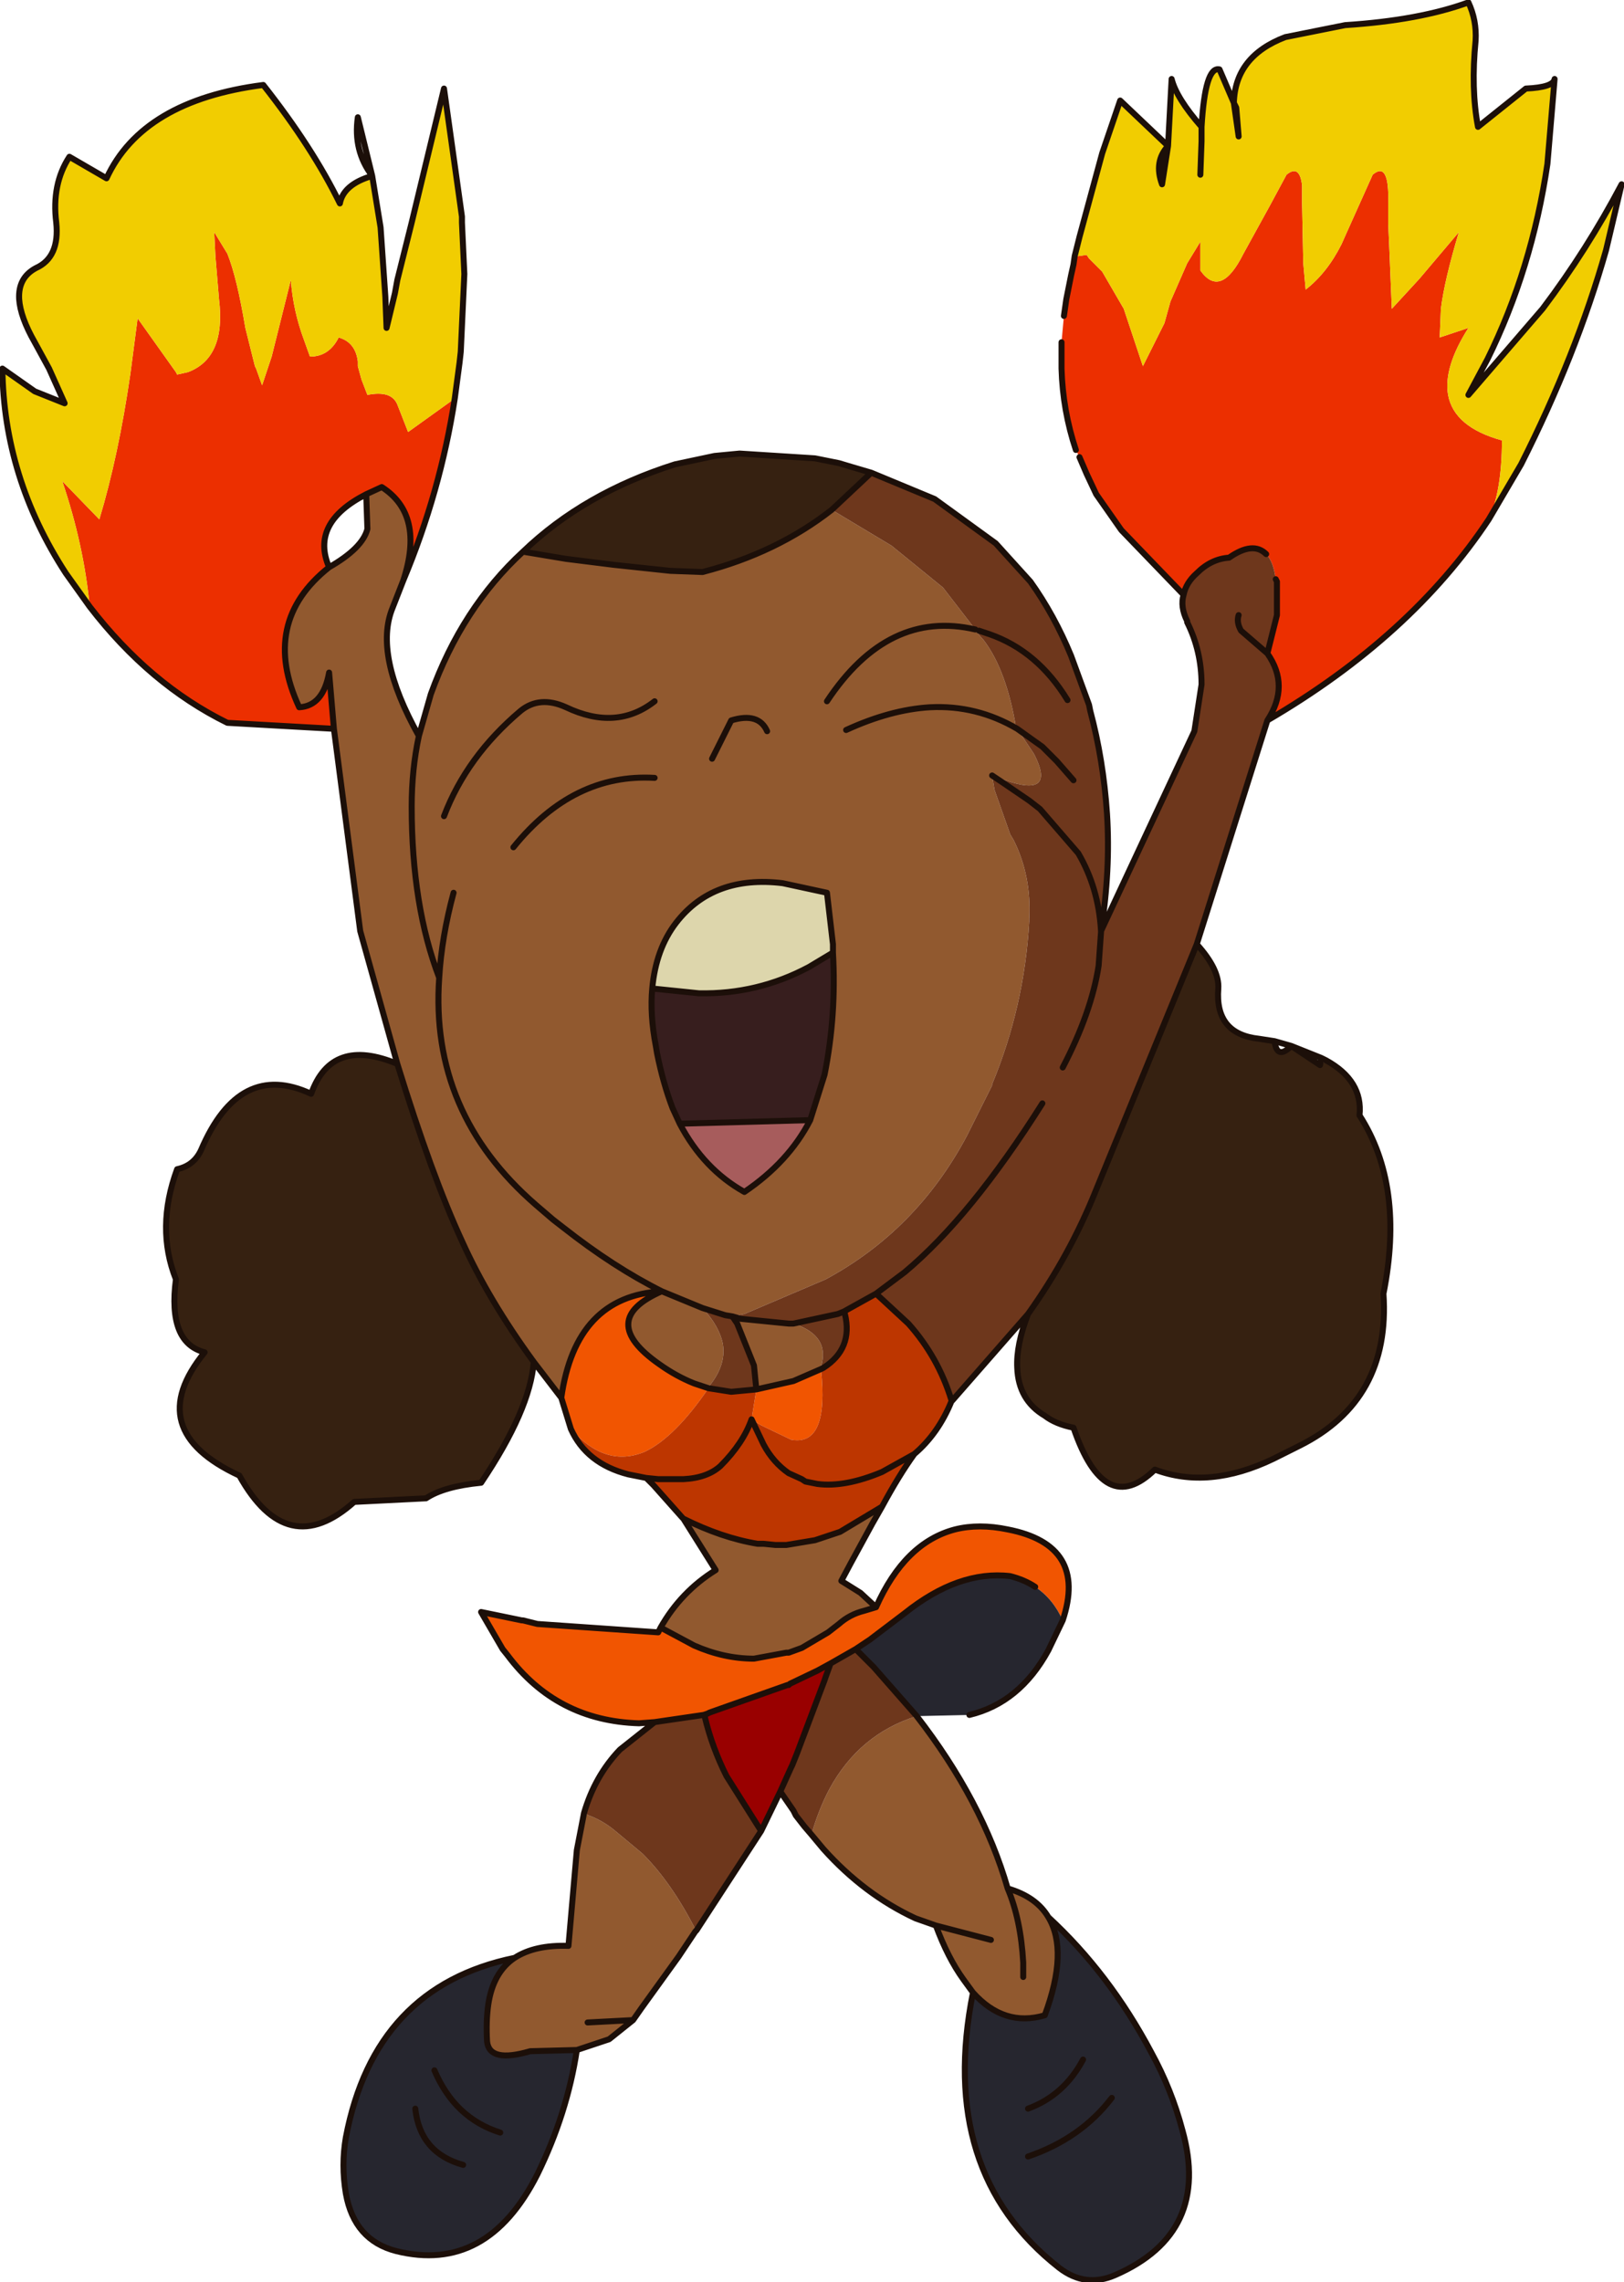 <?xml version="1.0" encoding="UTF-8" standalone="no"?>
<svg xmlns:xlink="http://www.w3.org/1999/xlink" height="95.35px" width="67.85px" xmlns="http://www.w3.org/2000/svg">
  <g transform="matrix(1.0, 0.0, 0.0, 1.0, 14.15, 22.1)">
    <path d="M2.7 2.15 L2.25 3.3 Q1.45 5.25 3.35 8.65 L3.85 6.9 Q5.15 3.3 7.7 0.95 L9.5 1.25 11.5 1.5 13.85 1.75 15.2 1.8 Q18.3 1.0 20.6 -0.8 L23.1 0.7 25.25 2.45 26.6 4.2 26.75 4.25 26.6 4.25 26.95 4.65 Q27.9 5.9 28.3 8.3 L28.35 8.35 Q26.65 7.35 24.7 7.45 23.05 7.55 21.2 8.4 23.05 7.55 24.7 7.45 26.65 7.35 28.35 8.35 L29.05 9.4 Q30.0 11.25 27.85 10.5 L27.3 10.3 27.4 10.9 28.0 12.6 28.05 12.75 28.2 13.0 Q28.95 14.5 28.85 16.3 L28.85 16.4 Q28.65 19.95 27.3 23.2 L27.3 23.25 26.25 25.35 Q24.15 29.3 20.35 31.35 L16.95 32.8 16.45 32.9 16.8 33.0 18.8 33.2 19.0 33.2 Q20.55 33.7 20.15 35.0 L20.25 35.05 20.15 35.1 19.0 35.6 17.45 35.95 17.35 34.95 16.65 33.2 16.45 32.9 16.15 32.85 15.2 32.55 Q15.9 33.3 16.05 34.05 16.2 34.95 15.45 35.85 L15.45 35.9 14.85 35.7 Q14.1 35.4 13.4 34.9 10.75 33.05 13.5 31.85 9.9 32.05 9.3 36.3 L8.15 34.8 Q6.25 32.2 5.15 29.75 3.9 27.05 2.45 22.35 L0.9 16.8 -0.2 8.35 -0.4 6.0 Q-0.65 7.4 -1.65 7.45 -3.3 3.9 -0.4 1.6 1.0 0.8 1.2 0.0 L1.15 -1.45 1.8 -1.75 Q3.6 -0.6 2.7 2.15 M22.7 40.85 L22.3 41.55 21.4 43.2 21.0 43.95 21.8 44.45 22.45 45.05 21.95 45.2 Q21.35 45.35 20.9 45.75 L20.45 46.1 19.35 46.75 18.8 46.95 18.7 46.95 17.35 47.2 Q16.1 47.2 14.85 46.65 L13.45 45.9 Q14.3 44.4 15.75 43.5 L14.4 41.35 Q16.0 42.15 17.5 42.4 L17.75 42.4 18.25 42.45 18.7 42.45 19.9 42.25 20.95 41.9 22.7 40.85 M24.15 49.6 Q26.9 53.15 27.95 56.8 29.15 57.15 29.65 58.0 30.5 59.4 29.5 62.1 27.8 62.6 26.5 61.15 L26.1 60.6 Q25.45 59.7 24.95 58.35 L24.1 58.05 Q21.95 57.05 20.25 55.15 L19.75 54.55 Q20.05 53.5 20.5 52.65 21.75 50.35 24.15 49.6 M14.95 58.55 L14.9 58.6 14.2 59.65 12.65 61.8 12.3 62.3 11.3 63.1 9.95 63.55 8.0 63.6 Q6.3 64.1 6.2 63.2 6.15 62.35 6.25 61.65 6.45 60.3 7.35 59.7 8.2 59.15 9.6 59.2 L9.95 55.2 10.25 53.65 10.45 53.75 Q11.0 53.95 11.5 54.35 L12.7 55.35 Q13.9 56.55 14.9 58.5 L14.95 58.55 M20.4 7.2 Q22.95 3.35 26.6 4.2 22.95 3.35 20.4 7.2 M20.65 17.7 L20.65 17.35 20.4 15.2 18.55 14.8 Q15.65 14.45 14.1 16.45 13.25 17.55 13.1 19.2 13.0 20.3 13.25 21.6 L13.3 21.9 Q13.55 23.15 13.95 24.2 L14.25 24.85 Q15.25 26.75 16.95 27.7 18.8 26.45 19.7 24.7 L20.3 22.8 Q20.8 20.3 20.65 17.7 M17.9 8.45 Q17.55 7.65 16.4 8.0 L15.6 9.6 16.4 8.0 Q17.55 7.65 17.9 8.45 M7.3 13.3 Q9.8 10.2 13.2 10.4 9.8 10.2 7.3 13.3 M4.2 18.75 Q4.3 17.05 4.8 15.2 4.3 17.05 4.2 18.75 3.8 24.4 8.25 28.25 L8.95 28.85 9.4 29.2 Q11.5 30.85 13.5 31.85 11.5 30.85 9.4 29.2 L8.95 28.85 8.25 28.25 Q3.8 24.4 4.2 18.75 3.05 15.75 3.05 11.6 3.05 10.05 3.35 8.65 3.05 10.05 3.05 11.6 3.05 15.75 4.2 18.75 M4.4 12.0 Q5.35 9.5 7.6 7.6 8.4 6.95 9.5 7.45 11.6 8.45 13.2 7.2 11.6 8.45 9.5 7.45 8.4 6.95 7.6 7.6 5.35 9.5 4.4 12.0 M15.2 32.55 L13.5 31.85 15.2 32.55 M20.85 32.8 L21.15 32.8 20.85 32.8 M27.25 58.95 L24.95 58.35 27.25 58.95 M28.6 60.5 L28.6 59.9 Q28.5 58.1 27.95 56.8 28.5 58.1 28.6 59.9 L28.6 60.5 M10.4 62.4 L12.3 62.3 10.4 62.4" fill="#91592f" fill-rule="evenodd" stroke="none"/>
    <path d="M22.45 45.05 Q23.65 42.35 25.75 41.8 26.75 41.55 27.95 41.8 31.3 42.45 30.25 45.6 29.85 44.7 29.1 44.2 28.65 43.9 28.05 43.75 25.9 43.5 23.65 45.3 L22.2 46.4 21.6 46.8 21.25 47.0 20.55 47.4 20.0 47.7 18.85 48.25 18.8 48.3 18.75 48.3 15.5 49.45 15.4 49.5 15.25 49.55 13.2 49.85 12.55 49.9 Q9.1 49.8 7.05 47.05 L6.85 46.8 5.95 45.25 7.65 45.6 7.7 45.6 8.3 45.75 13.35 46.1 13.45 45.9 14.85 46.65 Q16.1 47.2 17.35 47.2 L18.7 46.95 18.8 46.95 19.35 46.75 20.45 46.1 20.9 45.75 Q21.35 45.35 21.95 45.2 L22.45 45.05 M9.7 37.6 L9.3 36.3 Q9.9 32.05 13.5 31.85 10.75 33.05 13.4 34.9 14.1 35.4 14.85 35.7 L15.45 35.9 Q14.05 37.95 12.8 38.55 11.15 39.25 9.7 37.6 M17.45 35.95 L19.0 35.6 20.15 35.1 Q20.5 38.35 18.9 38.05 L17.65 37.45 17.25 37.2 17.45 35.95" fill="#f15501" fill-rule="evenodd" stroke="none"/>
    <path d="M7.7 0.95 Q10.25 -1.5 14.05 -2.7 L15.7 -3.05 16.75 -3.15 19.9 -2.95 20.9 -2.75 21.4 -2.6 22.25 -2.35 20.6 -0.8 Q18.3 1.0 15.2 1.8 L13.85 1.75 11.5 1.5 9.5 1.25 7.7 0.95 M35.85 17.35 Q36.8 18.4 36.75 19.2 36.6 21.1 38.45 21.3 L39.1 21.4 Q39.2 22.2 39.8 21.6 L41.0 22.4 41.25 22.2 Q42.8 23.05 42.65 24.5 44.55 27.45 43.65 31.95 43.95 36.4 40.15 38.3 L39.05 38.85 Q36.35 40.15 34.1 39.3 32.0 41.35 30.7 37.55 29.95 37.4 29.5 37.05 28.4 36.4 28.35 35.05 28.3 34.1 28.8 32.8 30.55 30.35 31.65 27.6 L35.85 17.35 M8.15 34.8 Q8.0 36.8 5.95 39.85 4.4 40.0 3.65 40.5 L0.65 40.65 Q-2.15 43.15 -4.15 39.55 -8.25 37.65 -5.6 34.4 -7.15 34.0 -6.8 31.35 -7.65 29.2 -6.75 26.75 -6.05 26.6 -5.75 25.95 -4.15 22.2 -1.15 23.6 -0.3 21.2 2.45 22.35 3.9 27.05 5.15 29.75 6.25 32.2 8.15 34.8" fill="#362111" fill-rule="evenodd" stroke="none"/>
    <path d="M30.25 45.6 L29.65 46.85 Q28.45 49.05 26.35 49.55 L24.15 49.6 22.35 47.55 21.6 46.8 22.2 46.4 23.65 45.3 Q25.9 43.5 28.05 43.75 28.65 43.9 29.1 44.2 29.85 44.7 30.25 45.6 M29.65 58.0 Q32.2 60.35 33.95 63.65 34.8 65.2 35.25 66.9 36.45 71.2 32.45 72.95 31.2 73.5 30.1 72.65 25.0 68.65 26.5 61.15 27.8 62.6 29.5 62.1 30.5 59.4 29.65 58.0 M9.95 63.55 Q9.55 66.2 8.3 68.75 6.2 72.9 2.4 71.95 0.65 71.5 0.3 69.55 0.1 68.35 0.3 67.2 1.5 60.9 7.35 59.7 6.45 60.3 6.25 61.65 6.15 62.35 6.2 63.2 6.3 64.1 8.0 63.6 L9.95 63.55 M32.3 65.55 Q31.0 67.25 28.8 68.0 31.0 67.25 32.3 65.55 M31.1 63.95 Q30.3 65.45 28.8 66.0 30.3 65.45 31.1 63.95 M5.2 68.35 Q3.4 67.85 3.2 66.0 3.4 67.85 5.2 68.35 M6.75 67.0 Q4.85 66.4 4.0 64.4 4.85 66.4 6.75 67.0" fill="#26262f" fill-rule="evenodd" stroke="none"/>
    <path d="M4.85 -5.45 Q4.25 -1.55 2.7 2.15 3.6 -0.6 1.8 -1.75 L1.15 -1.45 Q-1.2 -0.25 -0.4 1.6 -3.3 3.9 -1.65 7.45 -0.65 7.4 -0.4 6.0 L-0.2 8.35 -4.65 8.1 Q-7.9 6.5 -10.4 3.25 -10.65 0.65 -11.55 -2.0 L-10.0 -0.4 Q-9.2 -3.05 -8.7 -6.5 L-8.4 -8.8 -6.8 -6.55 -6.75 -6.45 -6.3 -6.55 Q-4.7 -7.15 -5.0 -9.6 L-5.15 -11.4 -5.2 -12.4 -4.65 -11.5 Q-4.25 -10.5 -3.9 -8.4 L-3.5 -6.8 -3.45 -6.7 -3.2 -6.0 -2.95 -6.75 -2.8 -7.2 -2.4 -8.8 -2.0 -10.4 Q-1.9 -9.1 -1.45 -7.9 L-1.2 -7.2 Q-0.4 -7.2 0.0 -8.0 0.7 -7.8 0.8 -7.0 L0.8 -6.8 0.95 -6.25 1.2 -5.6 Q2.2 -5.8 2.45 -5.2 L2.9 -4.05 4.85 -5.45 M35.3 2.75 L32.7 0.05 31.65 -1.45 31.25 -2.3 30.95 -3.0 30.8 -3.3 Q30.25 -4.95 30.2 -6.7 L30.2 -7.8 30.3 -8.9 30.4 -9.6 30.6 -10.6 30.7 -11.05 30.75 -11.4 30.8 -11.4 30.9 -11.4 31.25 -11.45 31.35 -11.3 31.9 -10.75 32.8 -9.2 33.2 -8.0 33.6 -6.8 34.5 -8.6 34.75 -9.5 35.45 -11.1 36.0 -12.0 36.0 -10.8 Q36.85 -9.6 37.8 -11.5 L38.9 -13.5 39.6 -14.8 Q40.15 -15.25 40.25 -14.35 L40.25 -13.6 40.3 -11.1 40.4 -10.0 Q41.3 -10.7 41.9 -11.9 L42.1 -12.35 43.2 -14.8 Q43.9 -15.4 43.85 -13.6 L43.85 -12.75 43.9 -11.6 44.0 -9.2 45.15 -10.45 46.8 -12.4 Q46.2 -10.4 46.05 -9.2 L46.0 -8.0 47.2 -8.4 Q46.15 -6.75 46.35 -5.6 46.6 -4.25 48.6 -3.7 48.6 -1.6 48.05 -0.4 44.8 4.5 38.8 8.0 39.75 6.55 38.8 5.2 L39.2 3.6 39.2 2.2 39.15 2.1 Q39.05 1.35 38.75 1.05 38.2 0.5 37.2 1.2 36.45 1.25 35.85 1.85 35.4 2.25 35.3 2.75" fill="#ec2f00" fill-rule="evenodd" stroke="none"/>
    <path d="M13.1 19.2 Q13.25 17.55 14.1 16.45 15.65 14.45 18.55 14.8 L20.4 15.2 20.65 17.35 20.65 17.7 19.65 18.3 Q17.5 19.45 15.05 19.4 L13.1 19.2" fill="#ddd6ac" fill-rule="evenodd" stroke="none"/>
    <path d="M13.1 19.2 L15.05 19.4 Q17.5 19.45 19.65 18.3 L20.65 17.7 Q20.8 20.3 20.3 22.8 L19.7 24.7 14.25 24.85 13.95 24.2 Q13.55 23.15 13.3 21.9 L13.25 21.6 Q13.0 20.3 13.1 19.2" fill="#371e1e" fill-rule="evenodd" stroke="none"/>
    <path d="M19.7 24.7 Q18.8 26.45 16.95 27.7 15.25 26.75 14.25 24.85 L19.7 24.7" fill="#a75c5c" fill-rule="evenodd" stroke="none"/>
    <path d="M18.45 52.75 L17.65 54.4 16.2 52.1 Q15.6 50.9 15.3 49.65 L15.25 49.55 15.4 49.5 15.5 49.45 18.75 48.3 18.8 48.3 18.85 48.25 20.0 47.7 20.55 47.4 20.35 47.95 20.3 48.1 19.15 51.15 18.95 51.65 18.9 51.75 18.45 52.75" fill="#990000" fill-rule="evenodd" stroke="none"/>
    <path d="M-10.4 3.25 L-11.4 1.85 Q-14.0 -2.15 -14.05 -6.7 L-12.7 -5.75 -11.45 -5.25 -12.1 -6.7 -12.7 -7.8 Q-13.3 -8.85 -13.35 -9.6 -13.4 -10.5 -12.65 -10.9 -11.65 -11.35 -11.8 -12.8 -12.0 -14.4 -11.25 -15.55 L-9.7 -14.65 Q-8.2 -17.9 -3.15 -18.55 -1.1 -15.95 0.05 -13.6 0.2 -14.4 1.4 -14.75 L1.75 -12.6 1.95 -9.7 2.0 -8.4 2.35 -9.85 2.45 -10.4 3.05 -12.8 4.4 -18.4 5.15 -13.05 5.15 -12.8 5.25 -10.65 5.1 -7.4 5.05 -6.95 4.85 -5.45 2.9 -4.05 2.45 -5.2 Q2.2 -5.8 1.2 -5.6 L0.95 -6.25 0.8 -6.8 0.8 -7.0 Q0.7 -7.8 0.0 -8.0 -0.4 -7.2 -1.2 -7.2 L-1.45 -7.9 Q-1.9 -9.1 -2.0 -10.4 L-2.4 -8.8 -2.8 -7.2 -2.95 -6.75 -3.2 -6.0 -3.45 -6.7 -3.5 -6.8 -3.9 -8.4 Q-4.25 -10.5 -4.65 -11.5 L-5.2 -12.4 -5.15 -11.4 -5.0 -9.6 Q-4.7 -7.15 -6.3 -6.55 L-6.75 -6.45 -6.8 -6.55 -8.4 -8.8 -8.7 -6.5 Q-9.2 -3.05 -10.0 -0.4 L-11.55 -2.0 Q-10.65 0.65 -10.4 3.25 M30.75 -11.4 L30.95 -12.2 31.9 -15.7 32.65 -17.9 34.65 -16.0 34.8 -18.8 Q35.0 -18.0 36.05 -16.8 36.2 -19.35 36.8 -19.2 L37.4 -17.8 Q37.45 -19.75 39.55 -20.55 L42.05 -21.05 Q45.15 -21.25 47.2 -22.0 47.55 -21.25 47.5 -20.4 47.3 -18.4 47.6 -16.8 L49.6 -18.4 Q50.75 -18.45 50.8 -18.8 L50.5 -15.25 Q49.85 -10.85 48.0 -7.1 L47.2 -5.6 50.3 -9.2 Q52.15 -11.65 53.6 -14.4 L52.95 -11.65 Q51.7 -7.25 49.4 -2.7 L48.05 -0.4 Q48.6 -1.6 48.6 -3.7 46.6 -4.25 46.35 -5.6 46.15 -6.75 47.2 -8.4 L46.0 -8.0 46.05 -9.2 Q46.2 -10.4 46.8 -12.4 L45.15 -10.45 44.0 -9.2 43.9 -11.6 43.85 -12.75 43.85 -13.6 Q43.9 -15.4 43.2 -14.8 L42.1 -12.35 41.9 -11.9 Q41.3 -10.7 40.4 -10.0 L40.3 -11.1 40.25 -13.6 40.25 -14.35 Q40.15 -15.25 39.6 -14.8 L38.9 -13.5 37.8 -11.5 Q36.85 -9.6 36.0 -10.8 L36.0 -12.0 35.45 -11.1 34.75 -9.5 34.5 -8.6 33.6 -6.8 33.2 -8.0 32.8 -9.2 31.9 -10.75 31.35 -11.3 31.25 -11.45 30.9 -11.4 30.8 -11.4 30.75 -11.4 M34.65 -16.0 Q34.05 -15.35 34.4 -14.4 L34.65 -16.0 M36.0 -14.8 L36.05 -16.2 36.05 -16.8 36.05 -16.2 36.0 -14.8 M37.4 -17.8 L37.6 -16.4 37.5 -17.6 37.4 -17.8" fill="#f1cd01" fill-rule="evenodd" stroke="none"/>
    <path d="M22.25 -2.35 L24.9 -1.25 27.45 0.6 28.9 2.2 Q29.9 3.6 30.6 5.3 L31.35 7.35 31.4 7.6 Q31.95 9.65 32.1 11.9 32.25 14.25 31.85 16.8 L35.75 8.45 36.05 6.5 Q36.05 5.1 35.45 3.9 L35.45 3.85 Q35.15 3.25 35.3 2.75 35.4 2.25 35.85 1.85 36.45 1.25 37.2 1.2 38.2 0.5 38.75 1.05 39.05 1.35 39.15 2.1 L39.2 2.2 39.2 3.6 38.8 5.2 37.7 4.25 Q37.5 3.9 37.6 3.6 37.5 3.9 37.7 4.25 L38.8 5.2 Q39.75 6.55 38.8 8.0 L35.85 17.35 31.65 27.6 Q30.55 30.35 28.8 32.8 L25.65 36.4 25.6 36.4 Q25.05 34.6 23.8 33.2 L22.45 31.95 21.1 32.7 20.85 32.8 19.0 33.2 20.85 32.8 21.15 32.8 Q21.5 34.25 20.25 35.05 L20.15 35.0 Q20.55 33.7 19.0 33.2 L18.8 33.2 16.8 33.0 16.45 32.9 16.95 32.8 20.35 31.35 Q24.15 29.3 26.25 25.35 L27.3 23.25 27.3 23.2 Q28.65 19.95 28.85 16.4 L28.85 16.3 Q28.95 14.5 28.2 13.0 L28.05 12.75 28.0 12.6 27.4 10.9 27.3 10.3 27.85 10.5 Q30.0 11.25 29.05 9.4 L28.35 8.35 28.3 8.3 Q27.9 5.9 26.95 4.65 L26.6 4.25 26.75 4.25 26.6 4.2 25.25 2.45 23.1 0.7 20.6 -0.8 22.25 -2.35 M19.75 54.55 L19.45 54.2 19.1 53.75 19.0 53.55 18.45 52.75 18.9 51.75 18.95 51.65 19.15 51.15 20.3 48.1 20.35 47.95 20.55 47.4 21.25 47.0 21.6 46.8 22.35 47.55 24.15 49.6 Q21.75 50.35 20.5 52.65 20.05 53.5 19.75 54.55 M17.65 54.4 L14.95 58.55 14.9 58.5 Q13.9 56.55 12.7 55.35 L11.5 54.35 Q11.0 53.95 10.45 53.75 L10.25 53.65 Q10.7 52.1 11.75 51.0 L13.2 49.85 15.25 49.55 15.3 49.65 Q15.6 50.9 16.2 52.1 L17.65 54.4 M30.45 7.15 Q29.2 5.1 27.2 4.4 L26.75 4.25 27.2 4.4 Q29.2 5.1 30.45 7.15 M30.7 10.5 L30.0 9.7 29.4 9.1 28.35 8.35 29.4 9.1 30.0 9.7 30.7 10.5 M31.85 16.8 Q31.75 15.0 30.9 13.55 L29.3 11.7 28.85 11.35 27.75 10.6 27.3 10.3 27.75 10.6 28.85 11.35 29.3 11.7 30.9 13.55 Q31.75 15.0 31.85 16.8 L31.85 16.85 31.85 16.8 M30.25 22.5 Q31.45 20.2 31.75 18.25 L31.85 16.85 31.75 18.25 Q31.45 20.2 30.25 22.5 M29.4 24.0 Q26.4 28.75 23.65 31.05 L22.45 31.95 23.65 31.05 Q26.4 28.75 29.4 24.0 M15.2 32.55 L16.15 32.85 16.45 32.9 16.65 33.2 17.35 34.95 17.45 35.95 16.4 36.05 15.45 35.9 15.45 35.85 Q16.2 34.95 16.05 34.05 15.9 33.3 15.2 32.55" fill="#6e371c" fill-rule="evenodd" stroke="none"/>
    <path d="M25.6 36.45 Q25.05 37.8 24.05 38.65 23.4 39.55 22.7 40.85 L20.95 41.9 19.9 42.25 18.7 42.45 18.25 42.45 17.75 42.4 17.5 42.4 Q16.0 42.15 14.4 41.35 L14.35 41.3 13.15 39.95 12.85 39.65 12.1 39.5 Q10.35 39.05 9.7 37.6 11.15 39.25 12.8 38.55 14.05 37.95 15.45 35.9 L16.4 36.05 17.45 35.95 17.25 37.2 17.65 37.45 18.9 38.05 Q20.5 38.35 20.15 35.1 L20.25 35.05 Q21.5 34.25 21.15 32.8 L21.1 32.7 22.45 31.95 23.8 33.2 Q25.05 34.6 25.6 36.4 L25.6 36.45 M12.85 39.65 L13.35 39.7 14.4 39.7 Q15.4 39.65 15.95 39.15 16.9 38.2 17.25 37.2 L17.75 38.25 Q18.15 39.0 18.8 39.45 L19.35 39.7 19.5 39.8 20.0 39.9 Q21.15 40.05 22.7 39.4 L24.05 38.65 22.7 39.4 Q21.15 40.05 20.0 39.9 L19.5 39.8 19.35 39.7 18.8 39.45 Q18.15 39.0 17.75 38.25 L17.25 37.2 Q16.9 38.2 15.95 39.15 15.4 39.65 14.4 39.7 L13.35 39.7 12.85 39.65" fill="#bd3600" fill-rule="evenodd" stroke="none"/>
    <path d="M-10.4 3.25 L-11.4 1.85 Q-14.0 -2.15 -14.05 -6.7 L-12.7 -5.75 -11.45 -5.25 -12.1 -6.7 -12.7 -7.8 Q-13.3 -8.85 -13.35 -9.6 -13.4 -10.5 -12.65 -10.9 -11.65 -11.35 -11.8 -12.8 -12.0 -14.4 -11.25 -15.55 L-9.7 -14.65 Q-8.2 -17.9 -3.15 -18.55 -1.1 -15.95 0.05 -13.6 0.2 -14.4 1.4 -14.75 0.6 -15.8 0.8 -17.2 L1.4 -14.75 1.75 -12.6 1.95 -9.7 2.0 -8.4 2.35 -9.85 2.45 -10.4 3.05 -12.8 4.4 -18.4 5.15 -13.05 5.15 -12.8 5.25 -10.65 5.1 -7.4 5.05 -6.95 4.85 -5.45 Q4.25 -1.55 2.7 2.15 L2.25 3.3 Q1.45 5.25 3.35 8.65 L3.85 6.9 Q5.15 3.3 7.7 0.95 10.25 -1.5 14.05 -2.7 L15.7 -3.05 16.75 -3.15 19.9 -2.95 20.9 -2.75 21.4 -2.6 22.25 -2.35 24.9 -1.25 27.45 0.6 28.9 2.2 Q29.9 3.6 30.6 5.3 L31.35 7.35 31.4 7.6 Q31.95 9.65 32.1 11.9 32.25 14.25 31.85 16.8 L35.75 8.45 36.05 6.5 Q36.05 5.1 35.45 3.9 L35.45 3.85 Q35.15 3.25 35.3 2.75 L32.7 0.05 31.65 -1.45 31.25 -2.3 30.95 -3.0 M30.8 -3.3 Q30.25 -4.95 30.2 -6.7 L30.2 -7.8 M30.3 -8.9 L30.4 -9.6 30.6 -10.6 30.7 -11.05 30.75 -11.4 30.95 -12.2 31.9 -15.7 32.65 -17.9 34.65 -16.0 34.8 -18.8 Q35.0 -18.0 36.05 -16.8 36.2 -19.35 36.8 -19.2 L37.4 -17.8 Q37.45 -19.75 39.55 -20.55 L42.05 -21.05 Q45.15 -21.25 47.2 -22.0 47.55 -21.25 47.5 -20.4 47.3 -18.4 47.6 -16.8 L49.6 -18.4 Q50.75 -18.45 50.8 -18.8 L50.5 -15.25 Q49.85 -10.85 48.0 -7.1 L47.2 -5.6 50.3 -9.2 Q52.15 -11.65 53.6 -14.4 L52.95 -11.65 Q51.7 -7.25 49.4 -2.7 L48.05 -0.4 Q44.8 4.5 38.8 8.0 L35.85 17.35 Q36.8 18.4 36.75 19.2 36.6 21.1 38.45 21.3 L39.1 21.4 39.8 21.6 41.05 22.1 41.25 22.2 Q42.8 23.05 42.65 24.5 44.55 27.45 43.65 31.95 43.95 36.4 40.15 38.3 L39.05 38.85 Q36.35 40.15 34.1 39.3 32.0 41.35 30.7 37.55 29.95 37.4 29.5 37.05 28.4 36.4 28.35 35.05 28.3 34.1 28.8 32.8 L25.65 36.4 25.6 36.45 Q25.05 37.8 24.05 38.65 23.4 39.55 22.7 40.85 L22.3 41.55 21.4 43.2 21.0 43.95 21.8 44.45 22.45 45.05 Q23.65 42.35 25.75 41.8 26.75 41.55 27.95 41.8 31.3 42.45 30.25 45.6 L29.65 46.85 Q28.45 49.05 26.35 49.55 M24.15 49.6 Q26.9 53.15 27.95 56.8 29.15 57.15 29.65 58.0 32.2 60.35 33.95 63.65 34.8 65.2 35.25 66.9 36.45 71.2 32.45 72.95 31.2 73.5 30.1 72.65 25.0 68.65 26.5 61.15 L26.1 60.6 Q25.45 59.7 24.95 58.35 L24.1 58.05 Q21.95 57.05 20.25 55.15 L19.75 54.55 19.45 54.2 19.1 53.75 19.0 53.55 18.45 52.75 17.65 54.4 14.95 58.55 14.9 58.6 14.2 59.65 12.65 61.8 12.3 62.3 11.3 63.1 9.95 63.55 Q9.55 66.2 8.3 68.75 6.2 72.9 2.4 71.95 0.65 71.5 0.3 69.55 0.1 68.35 0.3 67.2 1.5 60.9 7.35 59.7 8.2 59.15 9.6 59.2 L9.95 55.2 10.25 53.65 Q10.7 52.1 11.75 51.0 L13.2 49.85 12.55 49.9 Q9.1 49.8 7.05 47.05 L6.85 46.8 5.95 45.25 7.65 45.6 7.7 45.6 8.3 45.75 13.35 46.1 13.45 45.9 Q14.3 44.4 15.75 43.5 L14.4 41.35 14.35 41.3 13.15 39.95 12.85 39.65 12.1 39.5 Q10.35 39.05 9.7 37.6 L9.3 36.3 8.15 34.8 Q8.0 36.8 5.95 39.85 4.4 40.0 3.65 40.5 L0.65 40.65 Q-2.15 43.15 -4.15 39.55 -8.25 37.65 -5.6 34.4 -7.15 34.0 -6.8 31.35 -7.65 29.2 -6.75 26.75 -6.05 26.6 -5.75 25.95 -4.15 22.2 -1.15 23.6 -0.3 21.2 2.45 22.35 L0.9 16.8 -0.2 8.35 -4.65 8.1 Q-7.9 6.5 -10.4 3.25 M2.7 2.15 Q3.6 -0.6 1.8 -1.75 L1.15 -1.45 1.2 0.0 Q1.0 0.8 -0.4 1.6 -3.3 3.9 -1.65 7.45 -0.65 7.4 -0.4 6.0 L-0.2 8.35 M34.65 -16.0 L34.4 -14.4 Q34.05 -15.35 34.65 -16.0 M36.05 -16.8 L36.05 -16.2 36.0 -14.8 M37.4 -17.8 L37.5 -17.6 37.6 -16.4 37.4 -17.8 M22.25 -2.35 L20.6 -0.8 Q18.3 1.0 15.2 1.8 L13.85 1.75 11.5 1.5 9.5 1.25 7.7 0.95 M26.75 4.25 L27.2 4.4 Q29.2 5.1 30.45 7.15 M41.0 22.4 L41.05 22.1 M38.8 5.2 L39.2 3.6 39.2 2.2 39.15 2.1 M38.75 1.05 Q38.2 0.5 37.2 1.2 36.45 1.25 35.85 1.85 35.4 2.25 35.3 2.75 M38.8 5.2 L37.7 4.25 Q37.5 3.9 37.6 3.6 M38.8 8.0 Q39.75 6.55 38.8 5.2 M28.35 8.35 L29.4 9.1 30.0 9.7 30.7 10.5 M21.2 8.4 Q23.05 7.55 24.7 7.45 26.65 7.35 28.35 8.35 M27.3 10.3 L27.75 10.6 28.85 11.35 29.3 11.7 30.9 13.55 Q31.75 15.0 31.85 16.8 L31.85 16.85 31.75 18.25 Q31.45 20.2 30.25 22.5 M16.45 32.9 L16.8 33.0 18.8 33.2 19.0 33.2 20.85 32.8 21.1 32.7 22.45 31.95 23.65 31.05 Q26.4 28.75 29.4 24.0 M26.6 4.2 Q22.95 3.35 20.4 7.2 M20.65 17.7 L20.65 17.35 20.4 15.2 18.55 14.8 Q15.65 14.45 14.1 16.45 13.25 17.55 13.1 19.2 L15.05 19.4 Q17.5 19.45 19.65 18.3 L20.65 17.7 Q20.8 20.3 20.3 22.8 L19.7 24.7 Q18.8 26.45 16.95 27.7 15.25 26.75 14.25 24.85 L13.95 24.2 Q13.55 23.15 13.3 21.9 L13.25 21.6 Q13.0 20.3 13.1 19.2 M31.85 16.8 L31.85 16.85 M39.1 21.4 Q39.2 22.2 39.8 21.6 L41.0 22.4 M15.6 9.6 L16.4 8.0 Q17.55 7.65 17.9 8.45 M13.2 7.2 Q11.6 8.45 9.5 7.45 8.4 6.95 7.6 7.6 5.35 9.5 4.4 12.0 M13.5 31.85 Q11.5 30.85 9.4 29.2 L8.95 28.85 8.25 28.25 Q3.8 24.4 4.2 18.75 3.05 15.75 3.05 11.6 3.05 10.05 3.35 8.65 M4.8 15.2 Q4.3 17.05 4.2 18.75 M13.2 10.4 Q9.8 10.2 7.3 13.3 M15.45 35.9 L14.85 35.7 Q14.1 35.4 13.4 34.9 10.75 33.05 13.5 31.85 9.9 32.05 9.3 36.3 M13.5 31.85 L15.2 32.55 16.15 32.85 16.45 32.9 16.65 33.2 17.35 34.95 17.45 35.95 19.0 35.6 20.15 35.1 20.25 35.05 Q21.5 34.25 21.15 32.8 L21.1 32.7 M17.45 35.95 L16.4 36.05 15.45 35.9 M2.45 22.35 Q3.9 27.05 5.15 29.75 6.25 32.2 8.15 34.8 M17.25 37.2 L17.75 38.25 Q18.15 39.0 18.8 39.45 L19.35 39.7 19.5 39.8 20.0 39.9 Q21.15 40.05 22.7 39.4 L24.05 38.65 M17.25 37.2 Q16.9 38.2 15.95 39.15 15.4 39.65 14.4 39.7 L13.35 39.7 12.85 39.65 M14.4 41.35 Q16.0 42.15 17.5 42.4 L17.75 42.4 18.25 42.45 18.7 42.45 19.9 42.25 20.95 41.9 22.7 40.85 M22.45 45.05 L21.95 45.2 Q21.35 45.35 20.9 45.75 L20.45 46.1 19.35 46.75 18.8 46.95 18.7 46.95 17.35 47.2 Q16.1 47.2 14.85 46.65 L13.45 45.9 M20.55 47.4 L20.0 47.7 18.85 48.25 18.8 48.3 18.75 48.3 15.5 49.45 15.4 49.5 15.25 49.55 15.3 49.65 Q15.6 50.9 16.2 52.1 L17.65 54.4 M22.45 31.95 L23.8 33.2 Q25.05 34.6 25.6 36.4 L25.6 36.45 M21.6 46.8 L21.25 47.0 20.55 47.4 20.35 47.95 20.3 48.1 19.15 51.15 18.95 51.65 18.9 51.75 18.45 52.75 M21.6 46.8 L22.35 47.55 24.15 49.6 M29.1 44.2 Q28.65 43.9 28.05 43.75 25.9 43.5 23.65 45.3 L22.2 46.4 21.6 46.8 M28.8 32.8 Q30.55 30.35 31.65 27.6 L35.85 17.35 M19.7 24.7 L14.25 24.85 M27.95 56.8 Q28.5 58.1 28.6 59.9 L28.6 60.5 M24.95 58.35 L27.25 58.95 M29.65 58.0 Q30.5 59.4 29.5 62.1 27.8 62.6 26.5 61.15 M28.8 66.0 Q30.3 65.45 31.1 63.95 M28.8 68.0 Q31.0 67.25 32.3 65.55 M15.25 49.55 L13.2 49.85 M7.35 59.7 Q6.45 60.3 6.25 61.65 6.15 62.35 6.2 63.2 6.3 64.1 8.0 63.6 L9.95 63.55 M4.0 64.4 Q4.85 66.4 6.75 67.0 M3.2 66.0 Q3.4 67.85 5.2 68.35 M12.3 62.3 L10.4 62.4 M1.15 -1.45 Q-1.2 -0.25 -0.4 1.6" fill="none" stroke="#1c0f09" stroke-linecap="round" stroke-linejoin="round" stroke-width="0.25"/>
  </g>
</svg>
